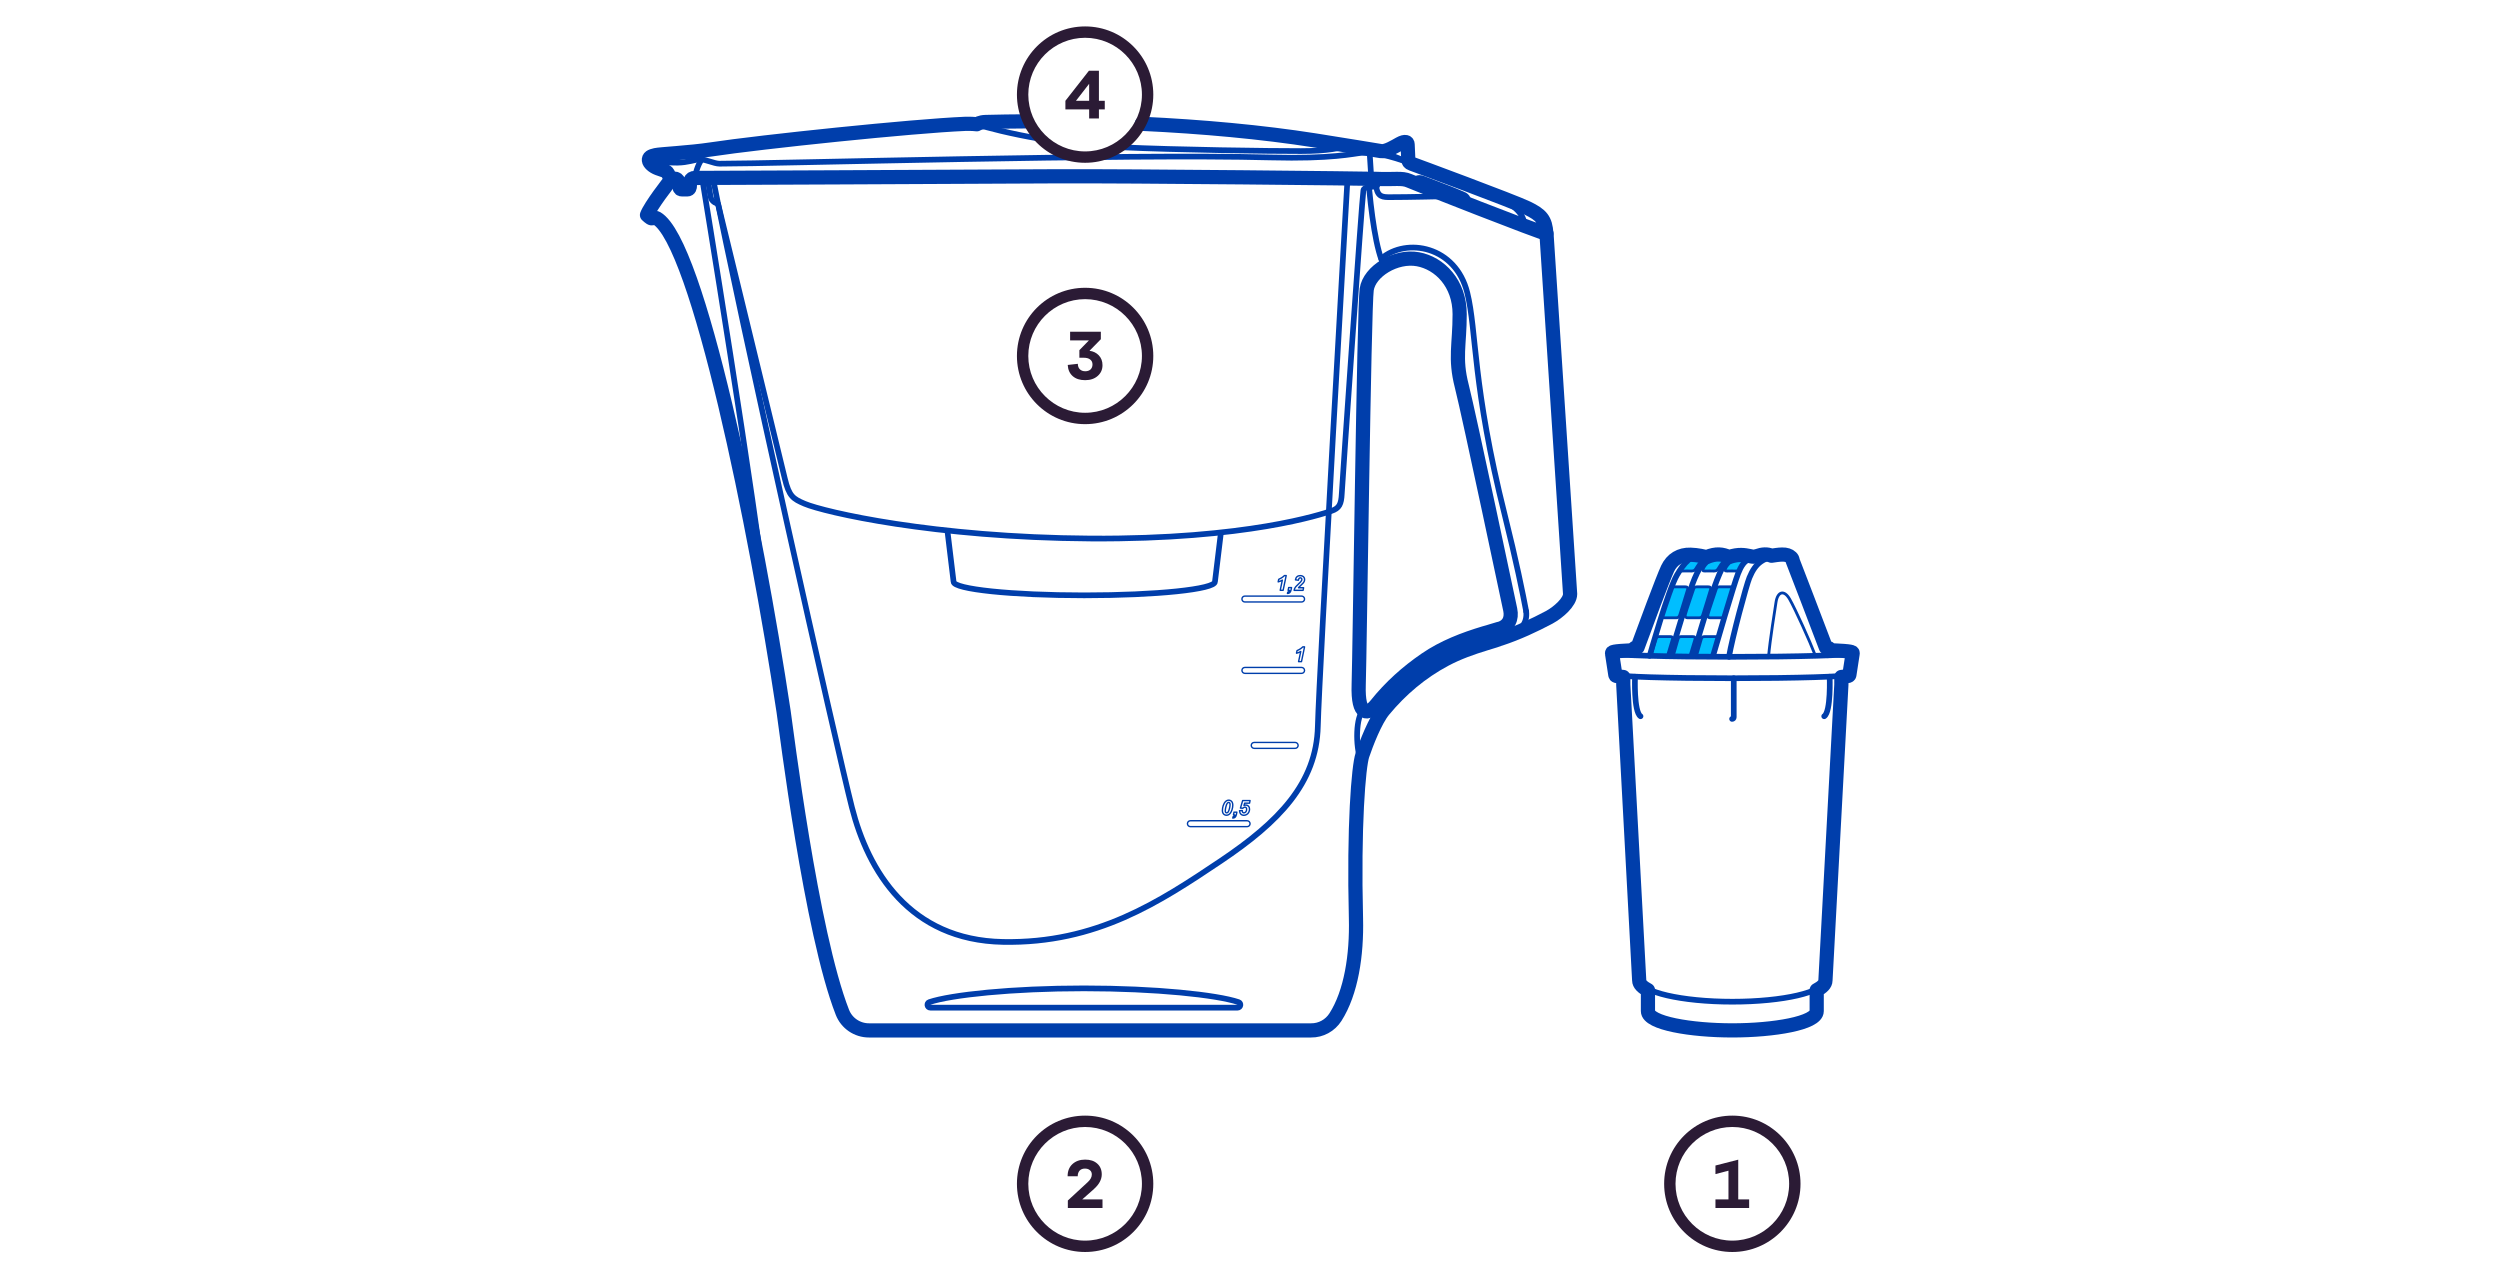 <?xml version="1.0" encoding="UTF-8"?><svg id="Layer_3" xmlns="http://www.w3.org/2000/svg" viewBox="0 0 440 225"><defs><style>.cls-1{fill:#2b1b35;stroke-width:0px;}.cls-2{stroke-width:.25px;}.cls-2,.cls-3,.cls-4,.cls-5,.cls-6{stroke:#003eab;stroke-linecap:round;stroke-linejoin:round;}.cls-2,.cls-3,.cls-4,.cls-6{fill:none;}.cls-3,.cls-5{stroke-width:.5px;}.cls-4{stroke-width:2.5px;}.cls-5{fill:#00beff;}</style></defs><path class="cls-6" d="m197.08,25.91c10.18.48,26.52.69,31.9.68,4.65,0,7.14-.56,8.18-.98"/><path class="cls-6" d="m171.93,21.87c1.66.58,6,1.69,11.22,2.58"/><path class="cls-6" d="m113.87,37.85c.53-1.46,3.82-5.8,4.39-6.38"/><path class="cls-6" d="m263.81,110.68c-.85.22-1.67.54-2.53.75-3.62,1.09-7.2,2.46-10.34,4.61-3.34,2.29-6.2,4.86-8.74,8.02-1.36,1.69-3.26,2.25-3.07-3.57.19-5.83.94-66.34,1.41-69.54.47-3.2,5.11-6.05,9.03-5.32,3.8.7,7.33,4.23,7.33,9.66,0,5.43-.9,7.71.37,12.66,1.27,4.96,8.53,39.35,8.53,39.35.33,1.59-.27,2.95-1.99,3.4Z"/><path class="cls-6" d="m268.61,107.62c-.57-3.06-1.8-9.1-3.76-16.93-5.73-22.84-4.93-32.38-6.61-39.17-2.03-8.2-10.69-9.79-15.13-6.01"/><path class="cls-6" d="m268.61,107.62c.24,2.2-1.09,3.36-2.94,4.22"/><line class="cls-6" x1="265.67" y1="111.84" x2="264.76" y2="112.17"/><path class="cls-6" d="m272.18,41.1l4.16,63.45c0,1.41-2.06,3.22-3.68,4.1-2.6,1.38-5.55,2.77-8.62,3.78l.71-.26c-1.08.41-2.16.76-3.27,1.08-2.46.75-4.87,1.6-7.14,2.81-4.19,2.23-7.79,5.27-10.81,8.92-1.52,1.83-3.08,5.93-3.75,7.91-.67,1.97-1.54,12.51-1.13,28.76.16,6.44-.84,13.02-3.61,17.36-.94,1.47-2.55,2.36-4.29,2.34h-77.81c-2.07,0-3.93-1.26-4.68-3.19-5.51-14.07-9.9-49.97-10.35-52.96-4.89-32.5-15.08-82.49-22.32-86.78"/><path class="cls-4" d="m263.81,110.68c-.85.22-1.67.54-2.53.75-3.62,1.09-7.2,2.46-10.34,4.61-3.34,2.29-6.2,4.86-8.74,8.02-1.36,1.69-3.26,2.25-3.07-3.57.19-5.83.94-66.34,1.41-69.54.47-3.2,5.11-6.05,9.03-5.32,3.8.7,7.33,4.23,7.33,9.66,0,5.43-.9,7.71.37,12.66,1.27,4.96,8.53,39.35,8.53,39.35.33,1.59-.27,2.95-1.99,3.4Z"/><path class="cls-2" d="m215.15,142.59c0-.26.04-.52.13-.79.11-.32.25-.57.42-.73.17-.16.36-.24.56-.24s.38.08.51.23c.13.15.2.37.2.66,0,.26-.05.54-.15.84-.1.29-.23.52-.4.68-.17.16-.35.24-.56.24s-.38-.08-.52-.23c-.14-.15-.2-.37-.2-.66Zm.5.1c0,.14.02.24.07.29.04.06.1.08.17.08.09,0,.18-.04.25-.13.1-.12.18-.35.26-.69.06-.27.09-.49.09-.64,0-.13-.02-.22-.07-.28-.05-.06-.1-.09-.17-.09-.09,0-.17.04-.24.13-.1.12-.19.34-.26.66-.06.27-.1.49-.1.66Z"/><path class="cls-2" d="m217.18,142.94h.51l-.08.4c-.05.23-.13.4-.23.49-.11.1-.24.15-.41.15l.05-.23c.08-.02.15-.05.2-.1.05-.05.08-.12.1-.22h-.23l.1-.49Z"/><path class="cls-2" d="m218.15,142.69l.49-.04s0,.04,0,.05c0,.12.03.21.08.27.05.06.12.09.21.09.12,0,.23-.06.33-.17.1-.11.15-.27.15-.47,0-.12-.03-.21-.08-.27-.06-.06-.13-.09-.22-.09-.07,0-.13.02-.19.05-.06.03-.12.08-.18.14l-.42-.03.39-1.32h1.3l-.09.46h-.86l-.12.4s.1-.04.15-.05.1-.02.15-.02c.2,0,.36.07.49.2.13.13.19.31.19.53,0,.18-.04.35-.13.53-.09.17-.21.31-.37.4-.16.09-.32.14-.49.14-.22,0-.4-.07-.54-.21-.14-.14-.21-.33-.22-.57Z"/><path class="cls-2" d="m228.18,114.96l.1-.45c.44-.19.77-.41,1.01-.66h.31l-.54,2.6h-.51l.38-1.79c-.11.07-.23.13-.37.19-.14.06-.26.1-.37.12Z"/><path class="cls-2" d="m219.49,145.49h-9.98c-.28,0-.52-.23-.52-.52s.23-.52.52-.52h9.98c.28,0,.52.23.52.52s-.23.52-.52.52Z"/><path class="cls-2" d="m229.08,118.51h-9.98c-.28,0-.52-.23-.52-.52s.23-.52.52-.52h9.98c.28,0,.52.23.52.52s-.23.52-.52.52Z"/><path class="cls-2" d="m229.08,105.95h-9.98c-.28,0-.52-.23-.52-.52s.23-.52.52-.52h9.98c.28,0,.52.23.52.52s-.23.52-.52.52Z"/><path class="cls-2" d="m227.95,131.71h-7.21c-.28,0-.52-.23-.52-.52s.23-.52.52-.52h7.21c.28,0,.52.23.52.52s-.23.52-.52.52Z"/><path class="cls-2" d="m224.96,102.41l.09-.45c.43-.19.77-.41,1.01-.66h.31l-.54,2.59h-.51l.37-1.79c-.11.07-.23.13-.36.19-.14.06-.26.1-.37.12Z"/><path class="cls-2" d="m226.8,103.41h.51l-.08.4c-.05.23-.13.4-.23.49-.11.1-.24.15-.41.15l.05-.23c.08-.02.15-.05.2-.1.05-.05.08-.12.1-.22h-.23l.1-.49Z"/><path class="cls-2" d="m228.49,102.12l-.49-.07c.04-.24.13-.42.28-.55.15-.13.33-.19.55-.19.24,0,.43.07.57.19.14.13.21.3.21.5,0,.1-.02.2-.06.31-.04.1-.11.21-.21.32-.07.08-.18.19-.34.34-.16.15-.26.25-.31.3-.05.05-.1.11-.15.17h.89l-.09.46h-1.57c.02-.13.05-.25.11-.36.06-.11.13-.22.22-.32.09-.1.25-.26.48-.48.17-.17.28-.27.33-.33.08-.09.14-.17.17-.24.03-.07.05-.13.05-.18,0-.09-.03-.16-.08-.21-.05-.05-.12-.08-.19-.08s-.15.03-.21.09c-.06.06-.1.17-.14.33Z"/><path class="cls-6" d="m123.57,31.32s9.44,57.53,11.46,76.29"/><path class="cls-6" d="m125.5,31.47c4.66,23.93,21.79,100.24,24.44,110.64,2.84,11.16,10.12,23.36,26.59,23.67,16.47.31,27.57-7.05,38.31-14.25,10.21-6.85,16.87-13.67,17.1-23.72.22-9.34,5.22-96.34,5.22-96.34"/><path class="cls-6" d="m239.96,125c-1.32,1.03-1.46,6.26-.43,8.94"/><path class="cls-6" d="m243.67,46.87c-1.45-2.44-2.4-9.81-2.85-15.4"/><path class="cls-6" d="m124.58,31.29s.17,1.72.49,3.37c.18.94,1.31,1.24,1.31,1.24,0,0,11.51,47.36,11.75,48.35.75,3.1,1.44,3.54,3.49,4.41,3.43,1.46,22.68,5.94,50.31,6.12,27.63.18,40.86-4.34,42.39-4.85,1.41-.47,1.74-1.22,1.83-3.01.11-2.13,3.58-52.27,3.81-53.42.14-.71,1.32-.54,2.25-.71.5-.1.22-1.27.22-1.27"/><path class="cls-6" d="m242.22,32.79c.19,1.93,1.24,1.91,2.45,1.91,2.96.01,10.19-.17,10.19-.17"/><path class="cls-6" d="m113.87,37.85s.61.58.81.58.69-.14.91,0"/><path class="cls-4" d="m272.18,41.1l4.16,63.45c0,1.41-2.06,3.22-3.68,4.1-2.6,1.38-5.55,2.77-8.62,3.78l.71-.26c-1.08.41-2.16.76-3.27,1.08-2.46.75-4.87,1.6-7.14,2.81-4.19,2.23-7.79,5.27-10.81,8.92-1.52,1.83-3.08,5.93-3.75,7.91-.67,1.97-1.54,12.51-1.13,28.76.16,6.44-.84,13.02-3.61,17.36-.94,1.47-2.55,2.36-4.29,2.34h-77.81c-2.07,0-3.93-1.26-4.68-3.19-5.51-14.07-9.9-49.97-10.35-52.96-4.89-32.5-15.08-82.49-22.32-86.78-.22-.14-.7,0-.91,0s-.81-.58-.81-.58c.53-1.46,3.82-5.8,4.39-6.38"/><path class="cls-6" d="m217.8,177.35c.57,0,.71-.8.17-.98-3.82-1.28-14.56-2.42-27.2-2.42s-23.38,1.14-27.2,2.42c-.54.18-.4.98.17.98h54.08Z"/><path class="cls-6" d="m180.99,21.36c-2.53.01-5.04.05-7.51.11-.99.02-1.55.4-1.55.4,0,0-.91-.12-2.11-.07-9.12.38-35.76,3.15-44.74,4.51-3.63.55-8.82.8-9.69.99-.86.19-1.22.41-1.17.92.05.47.69,1.07,1.56,1.4.85.32,1.53.43,1.76.87.26.52.47.94,1.13.94.85,0,.83.88.9,1.37.07.49.25.53.49.53h.95c.33,0,.43-.34.42-.67-.01-.55.01-1.34.88-1.34,1.24,0,43.42-.18,63.21-.29,13.62-.07,55.71.4,56.69.45,3.18.15,4.52-.23,5.79.33,1.27.56,23.47,9.3,24.17,9.3-.17-2.48-.89-3.29-3.36-4.49-2.47-1.2-19.76-7.59-20.35-7.8-.48-.17-.57-.41-.59-.73-.03-.45-.11-2.36-.12-2.7-.01-.34-.34-.67-1.44-.06-.72.4-2.34,1.41-3.22,1.27-.87-.14-6.67-1.11-11.73-1.9-9.36-1.47-19.96-2.43-30.76-2.93"/><path class="cls-4" d="m180.61,21.36c-2.4.01-4.79.05-7.14.11-.99.02-1.55.4-1.55.4,0,0-.91-.12-2.11-.07-9.12.38-35.76,3.15-44.74,4.51-3.63.55-8.82.8-9.69.99-.86.19-1.22.41-1.17.92.05.47.69,1.07,1.56,1.4.85.32,1.53.43,1.76.87.26.52.47.94,1.13.94.85,0,.83.88.9,1.37.07.49.25.53.49.53h.95c.33,0,.43-.34.42-.67-.01-.55.01-1.34.88-1.34,1.24,0,43.42-.18,63.21-.29,13.62-.07,55.71.4,56.69.45,3.18.15,4.52-.23,5.79.33,1.27.56,23.47,9.3,24.17,9.3-.17-2.48-.89-3.29-3.36-4.49-2.47-1.2-19.76-7.59-20.35-7.8-.48-.17-.57-.41-.59-.73-.03-.45-.11-2.36-.12-2.7-.01-.34-.34-.67-1.44-.06-.72.4-2.34,1.41-3.22,1.27-.87-.14-6.67-1.11-11.73-1.9-9.26-1.45-19.72-2.41-30.4-2.91"/><path class="cls-6" d="m114.73,27.49c.86.89,2.59,1.17,4.5,1.14,1.8-.02,3.1-.54,3.95-.59.85-.05,2.47.76,3.45.77,9.66,0,71.41-1.78,96.92-1.1,10.93.29,14.69-.69,16.14-.82,1.93-.17,4.97.51,8.67,1.87"/><path class="cls-6" d="m243.1,26.59c.89.35,4.34,1.84,5.54,2.28"/><path class="cls-6" d="m248.8,32.14c.2-.52.57-1.09,1.7-.67,2.21.82,6.74,2.59,7.24,2.87.49.28.78.75.61,1.56"/><line class="cls-6" x1="241.06" y1="26.9" x2="241.34" y2="31.29"/><path class="cls-6" d="m268.31,39.72c-.14-.73.33-3.28-7.4-6.22"/><path class="cls-6" d="m122.33,31.31c.07-1.13.78-2.86,1.2-3.23"/><path class="cls-6" d="m166.76,93.54l1.07,8.85c0,1.32,10.3,2.39,23,2.39s23-1.07,23-2.39l1.03-8.49"/><path class="cls-5" d="m293.48,115.41s.78-2.64.84-2.79c.15-.41-.01-.59-.36-.58-.15,0-1.58,0-1.96,0-.43,0-.5.18-.6.46l-.81,2.84"/><path class="cls-5" d="m297,103.87c.15-.47-.07-.59-.42-.59-.15,0-1.58,0-1.96,0-.43,0-.5.18-.6.46,0,0-1.36,4-1.45,4.43-.09.43.12.56.4.56s1.67,0,2.04,0c.23,0,.48-.03.64-.52.17-.49,1.29-4.18,1.34-4.35Z"/><path class="cls-5" d="m301.04,103.87c.15-.47-.07-.59-.42-.59-.15,0-1.58,0-1.96,0-.43,0-.5.18-.6.46,0,0-1.36,4-1.45,4.43-.09.43.12.56.4.56s1.67,0,2.04,0c.23,0,.48-.03.64-.52.17-.49,1.29-4.18,1.34-4.35Z"/><path class="cls-5" d="m305.02,103.87c.15-.47-.07-.59-.42-.59-.15,0-1.58,0-1.96,0-.43,0-.5.18-.6.46,0,0-1.36,4-1.45,4.43-.09.43.12.56.4.56s1.67,0,2.04,0c.23,0,.48-.03.64-.52.17-.49,1.29-4.18,1.34-4.35Z"/><path class="cls-5" d="m297.45,115.41s.78-2.64.84-2.79c.15-.41-.01-.59-.36-.58-.15,0-1.64,0-2.01,0-.43,0-.5.18-.6.46l-.81,2.84"/><path class="cls-5" d="m301.5,115.41s.78-2.64.84-2.79c.15-.41-.01-.59-.36-.58-.15,0-1.58,0-1.96,0-.43,0-.5.18-.6.46l-.87,3.01"/><path class="cls-5" d="m300.36,98.24c-.9-.35-1.45-.39-2.07-.18-.56.19-1.71.76-2.31,1.74-.35.57-.25.72.1.7.35-.02,1.41,0,1.68,0,.45,0,.6-.21.9-.74.78-1.35,1.7-1.51,1.7-1.51Z"/><path class="cls-5" d="m304.3,98.24c-.9-.35-1.45-.39-2.07-.18-.56.19-1.71.76-2.31,1.74-.35.57-.25.72.1.7.35-.02,1.41,0,1.68,0,.45,0,.6-.21.9-.74.78-1.35,1.7-1.51,1.7-1.51Z"/><path class="cls-5" d="m308.21,98.24c-.9-.35-1.45-.39-2.07-.18-.56.19-1.71.76-2.31,1.74-.35.57-.25.72.1.7.35-.02,1.41,0,1.68,0,.45,0,.6-.21.9-.74.78-1.35,1.7-1.51,1.7-1.51Z"/><path class="cls-6" d="m325.3,118.75c0,.34-9.14.62-20.42.62s-20.42-.28-20.42-.62"/><path class="cls-6" d="m322.23,114.61c2.3.1,3.65.22,3.65.36,0,.35-9.4.63-20.99.63s-20.99-.28-20.99-.63c0-.12,1.33-.25,3.39-.34"/><path class="cls-6" d="m321.1,172.54c0,2.08-7.26,3.76-16.21,3.76s-16.21-1.69-16.21-3.76"/><path class="cls-6" d="m319.56,177.96c0,1.77-6.57,3.21-14.67,3.21s-14.67-1.44-14.67-3.21"/><line class="cls-6" x1="290.22" y1="177.96" x2="290.22" y2="174.14"/><line class="cls-6" x1="319.56" y1="177.96" x2="319.56" y2="174.15"/><polyline class="cls-6" points="323.9 118.99 323.9 120.46 321.1 172.54"/><polyline class="cls-6" points="288.68 172.54 285.88 120.46 285.88 119"/><line class="cls-6" x1="283.9" y1="114.97" x2="284.47" y2="118.75"/><line class="cls-6" x1="325.88" y1="114.97" x2="325.3" y2="118.75"/><path class="cls-6" d="m287.76,119.1s-.24,6.14.97,6.96"/><path class="cls-6" d="m322.02,119.1s.25,6.15-.96,6.96"/><path class="cls-6" d="m305.14,119.37v6.87c0,.16-.13.29-.29.29h0"/><path class="cls-6" d="m287.9,115.3s4.72-12.94,5.77-15.16c.65-1.39,1.9-2.39,3.85-2.33,1.37.04,2.84.43,2.84.43,1.83-.76,2.88-.49,3.95,0,1.8-.63,2.96-.32,3.68-.18.41.08.55.16,1.21,0,.97-.35,1.8-.43,2.57-.07,0,0,1.25-.21,1.9-.22.96,0,1.66.37,1.66.94,0,0,6.02,15.6,6.34,16.62"/><path class="cls-6" d="m304.3,115.6c.55-3.3,3.05-12.61,3.6-13.93,1.08-2.6,2.41-3.65,5.76-3.91"/><path class="cls-3" d="m311.26,115.6c.27-3.09,1.12-8.23,1.32-9.62.28-1.85,1.42-2.24,2.4-.52.98,1.72,3.56,7.4,4.5,9.87"/><path class="cls-6" d="m287.15,115.31c.21-.81.59-1.28,1.08-1.2"/><path class="cls-6" d="m321.29,114.11c.68,0,.95.51,1.09,1.17"/><path class="cls-6" d="m290.34,115.43s3.28-11.64,4.81-14.23c1.23-2.09,2.53-3.75,4.56-3.34"/><path class="cls-6" d="m293.96,115.41c.96-3.16,3.3-10.97,3.88-12.53,1.09-2.92,2.37-5.3,4.78-5.11"/><path class="cls-6" d="m297.99,115.5c1.28-4.74,3.48-11.9,4.66-14.54.63-1.41,1.55-3.17,3.74-3.1"/><path class="cls-6" d="m301.5,115.41c.39-1.39,3.68-12.66,4.41-14.48.5-1.23,1.03-2.27,2.3-2.69"/><path class="cls-4" d="m325.49,118.77l.57-3.71s.01-.05.01-.08c0-.22,0-.37-3.82-.54-.18-.28-.46-.48-.9-.5-1.45-3.87-5.52-14.43-5.84-15.25,0-.22-.1-.43-.28-.6-.32-.32-.89-.51-1.56-.49-.59,0-1.62.17-1.88.21-.75-.33-1.57-.3-2.64.08-.51.13-.67.1-.95.03l-.34-.07c-.75-.15-1.87-.38-3.54.19-1.16-.52-2.24-.69-3.97.01-.3-.07-1.59-.39-2.82-.42-1.83-.06-3.26.81-4.03,2.44-.84,1.78-4.06,10.51-5.29,13.86-.35-.04-.66.15-.9.52-.01,0-.02,0-.03,0-3.56.17-3.56.31-3.56.53,0,.03,0,.05.01.08l.57,3.71c0,.14.05.27,1.4.38v1.31s0,0,0,0c0,.02,0,.04,0,.06l2.8,52.03h0c0,.64.58,1.21,1.54,1.71v3.7c0,2.12,7.55,3.39,14.85,3.39s14.85-1.27,14.85-3.39v-3.7c.97-.5,1.54-1.07,1.54-1.7h0s2.8-52.03,2.8-52.03c0-.02,0-.04,0-.06v-1.32c1.35-.12,1.4-.24,1.4-.38Z"/><path class="cls-1" d="m190.98,6.65c5.51,0,10,4.49,10,10s-4.49,10-10,10-10-4.49-10-10,4.49-10,10-10m0-2c-6.63,0-12,5.37-12,12s5.37,12,12,12,12-5.37,12-12-5.37-12-12-12h0Z"/><path class="cls-1" d="m193.41,12.45v5.29h1.03v1.51h-1.03v1.6h-1.72v-1.6h-4.18v-1.51l4.14-5.29h1.75Zm-1.72,2.3l-2.32,2.99h2.32v-2.99Z"/><path class="cls-1" d="m190.98,52.65c5.51,0,10,4.49,10,10s-4.49,10-10,10-10-4.49-10-10,4.49-10,10-10m0-2c-6.63,0-12,5.37-12,12s5.37,12,12,12,12-5.37,12-12-5.37-12-12-12h0Z"/><path class="cls-1" d="m193.74,59.71l-1.99,2.03c.66.08,1.21.35,1.64.8.43.45.65,1.03.65,1.73,0,.77-.28,1.4-.85,1.9-.57.5-1.3.74-2.21.74s-1.63-.23-2.17-.7-.84-1.12-.89-1.98l1.78-.2c0,.42.13.75.36.97.23.22.54.34.94.34s.71-.11.94-.32c.22-.22.34-.51.34-.88s-.13-.65-.4-.86c-.26-.21-.64-.32-1.14-.32h-.77v-1.33l1.68-1.72h-3.31v-1.52h5.41v1.32Z"/><path class="cls-1" d="m190.98,198.35c5.51,0,10,4.49,10,10s-4.49,10-10,10-10-4.49-10-10,4.49-10,10-10m0-2c-6.63,0-12,5.37-12,12s5.37,12,12,12,12-5.37,12-12-5.37-12-12-12h0Z"/><path class="cls-1" d="m192.56,209.25l-2.08,1.84h3.56v1.52h-6.1v-1.32l3.52-3.25c.46-.43.7-.87.7-1.32,0-.33-.11-.59-.34-.77-.22-.19-.52-.28-.88-.28-.39,0-.7.12-.92.35-.22.24-.34.57-.34,1h-1.78c0-.9.28-1.62.85-2.14.57-.52,1.31-.79,2.23-.79s1.6.23,2.13.7c.53.46.8,1.1.8,1.9,0,.9-.46,1.76-1.37,2.57Z"/><path class="cls-1" d="m304.89,198.35c5.51,0,10,4.49,10,10s-4.49,10-10,10-10-4.49-10-10,4.49-10,10-10m0-2c-6.63,0-12,5.37-12,12s5.37,12,12,12,12-5.37,12-12-5.37-12-12-12h0Z"/><path class="cls-1" d="m305.93,204.09v7h1.92v1.52h-5.93v-1.52h2.29v-5.05l-2.29.6v-1.51l4.01-1.03Z"/></svg>